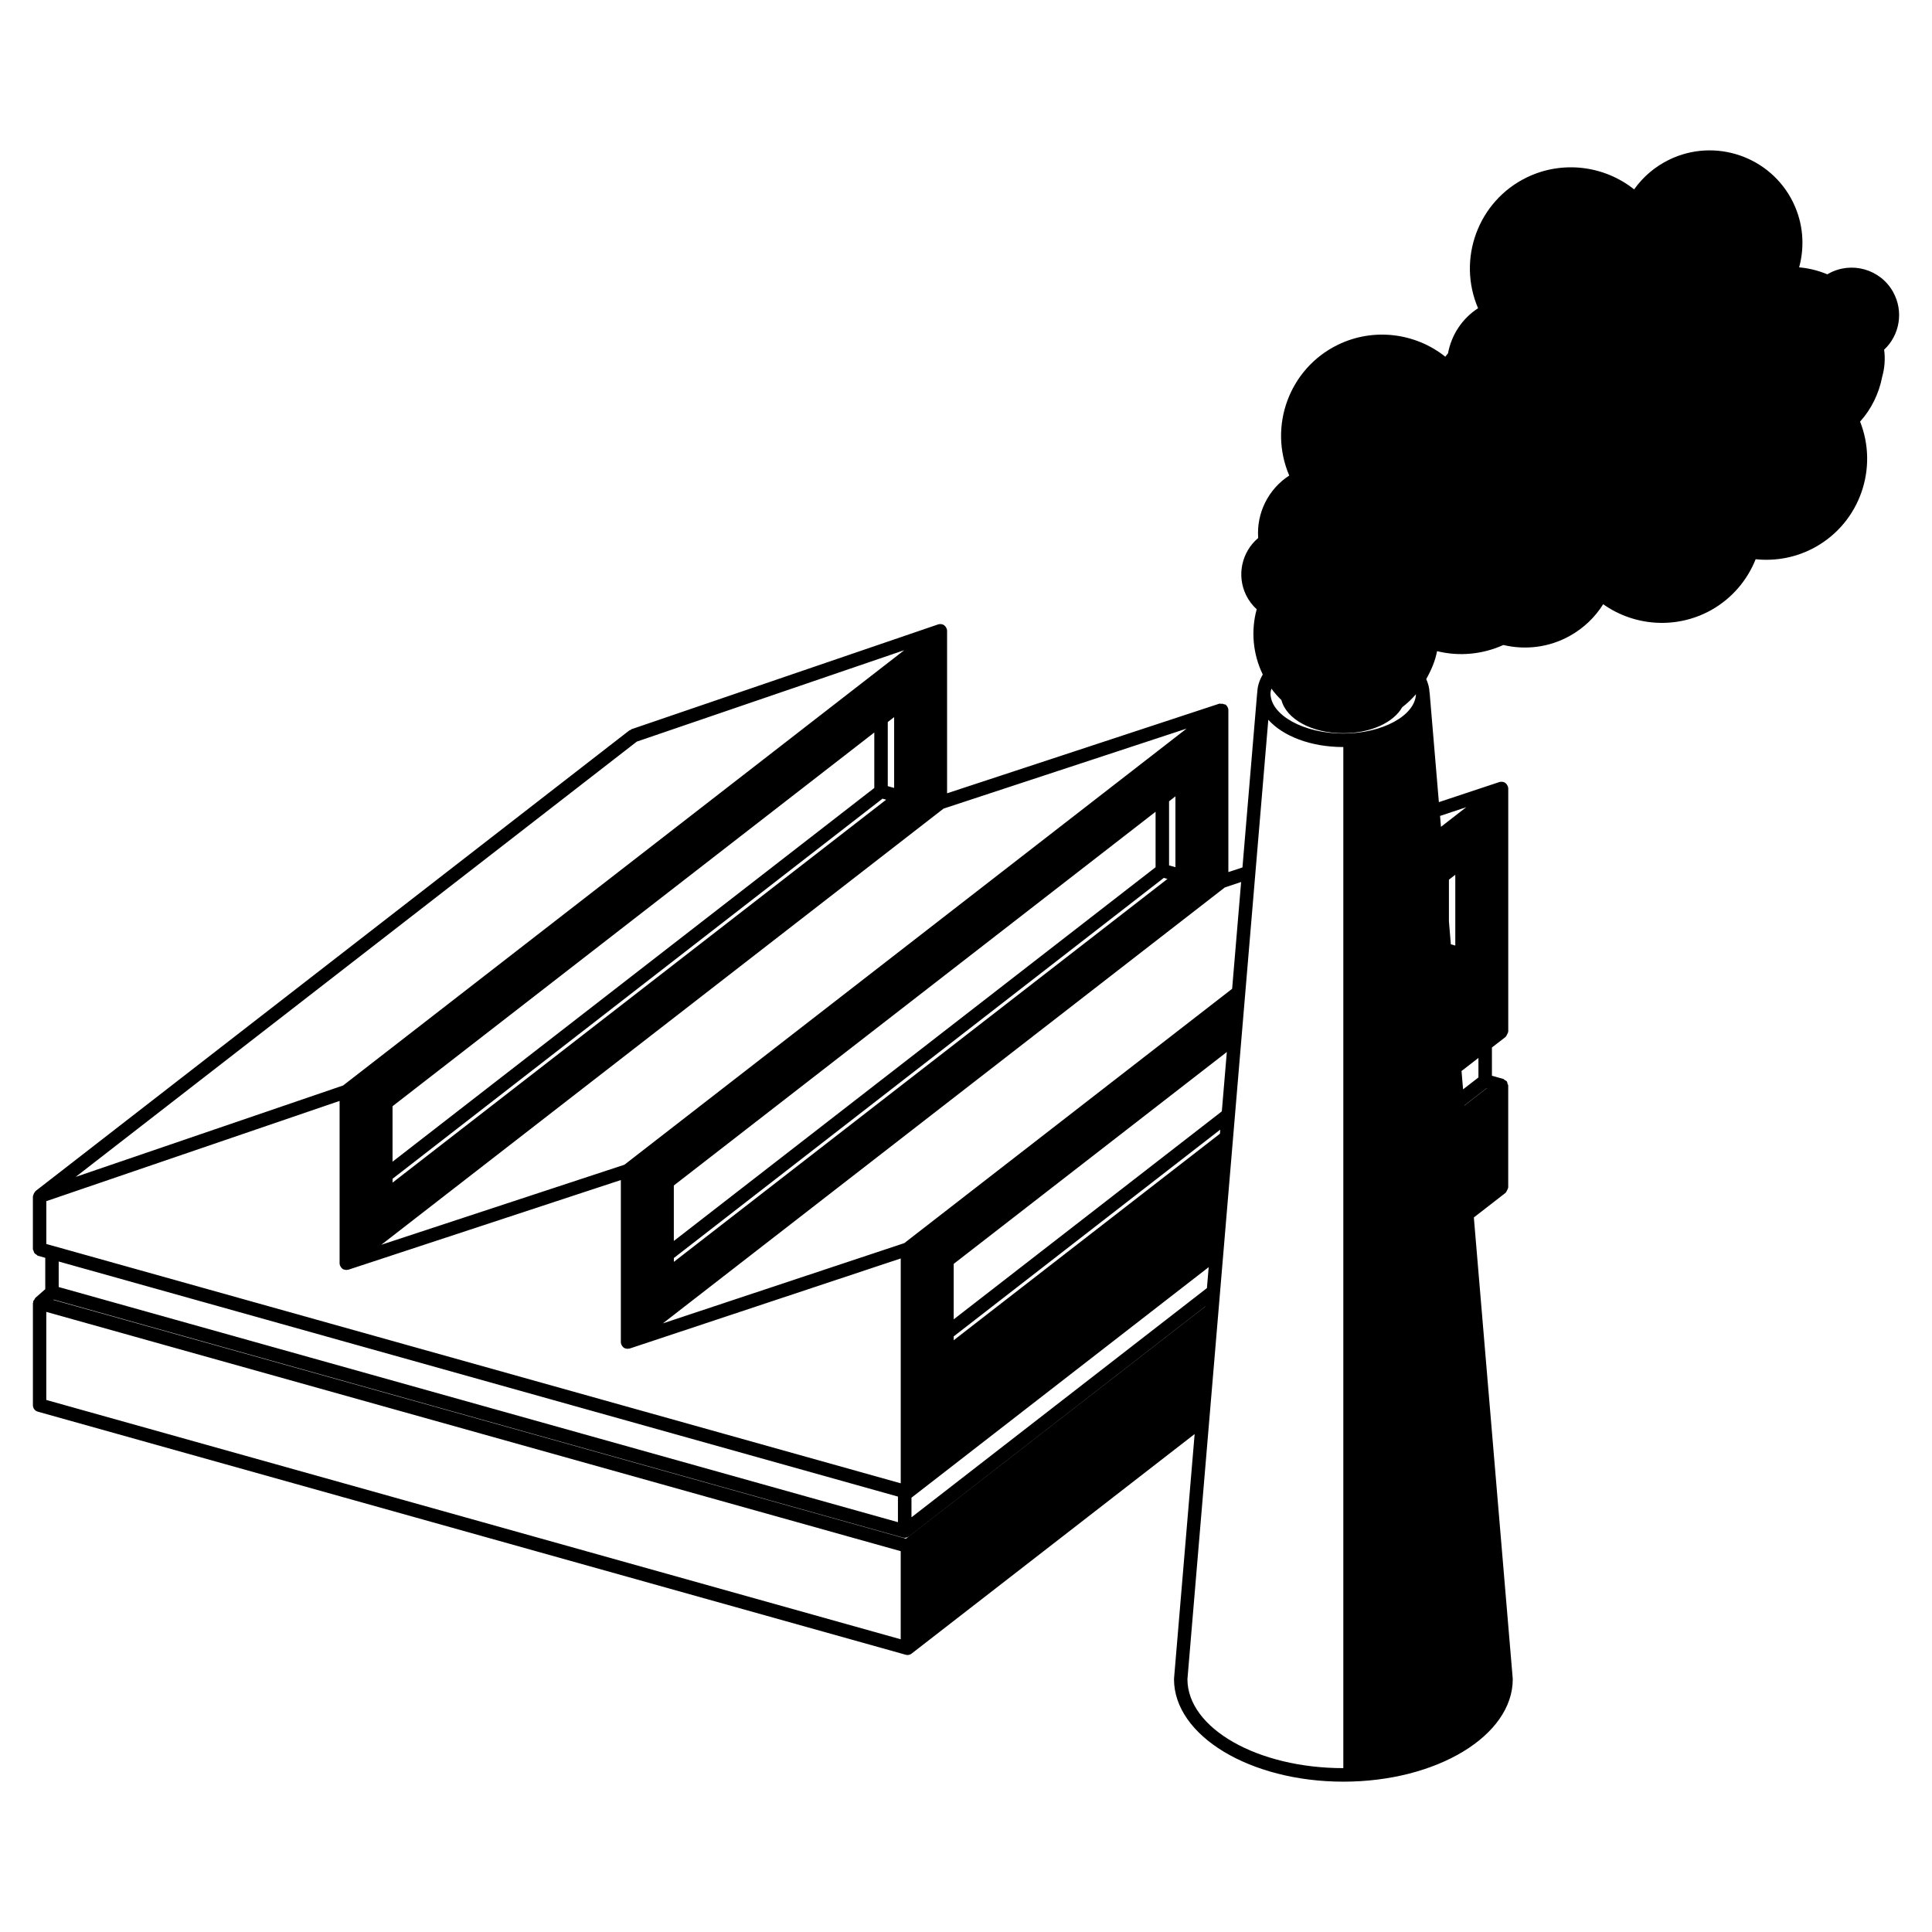 <?xml version="1.0" encoding="UTF-8"?>
<!-- The Best Svg Icon site in the world: iconSvg.co, Visit us! https://iconsvg.co -->
<svg fill="#000000" width="800px" height="800px" version="1.1" viewBox="144 144 512 512" xmlns="http://www.w3.org/2000/svg">
 <path d="m645.68 221.35c-3.387-6.051-11.07-8.211-17.125-4.82l-0.301 0.168c-2.367-0.996-4.887-1.629-7.465-1.848 1.516-5.551 1.117-11.652-1.602-17.219-5.949-12.176-20.703-17.234-32.879-11.289-3.738 1.828-6.898 4.527-9.25 7.848-7.934-6.324-19.062-7.754-28.5-3.144-12.879 6.293-18.453 21.609-12.855 34.637-4.254 2.746-7.078 7.125-7.969 11.961-0.238 0.301-0.5 0.574-0.715 0.887-7.934-6.328-19.062-7.758-28.5-3.144-12.871 6.293-18.453 21.609-12.855 34.637-5.566 3.594-8.723 9.992-8.23 16.551-4.312 3.621-5.789 9.863-3.203 15.148 0.711 1.461 1.676 2.707 2.805 3.734-1.578 5.762-0.992 11.93 1.613 17.297-0.883 1.492-1.422 3.094-1.457 4.797-0.004 0.023-0.023 0.035-0.031 0.059l-3.898 46.273-3.734 1.227v-42.949c0-0.363-0.141-0.691-0.344-0.984-0.02-0.035-0.004-0.074-0.031-0.109-0.031-0.039-0.09-0.035-0.125-0.07-0.086-0.09-0.137-0.207-0.242-0.281-0.102-0.07-0.238-0.004-0.348-0.055-0.312-0.145-0.594-0.195-0.938-0.145-0.109 0.016-0.215-0.086-0.324-0.051l-72.191 23.766v-43.07c0-0.363-0.141-0.691-0.344-0.988-0.02-0.031-0.004-0.074-0.031-0.105-0.031-0.039-0.09-0.035-0.125-0.07-0.086-0.098-0.141-0.211-0.246-0.289-0.242-0.172-0.516-0.273-0.801-0.312-0.02-0.004-0.035 0.004-0.055 0.004-0.25-0.023-0.516-0.016-0.766 0.07l-81.289 27.785c-0.102 0.035-0.137 0.152-0.227 0.203s-0.203 0.016-0.289 0.082l-157.41 122.11c-0.059 0.047-0.051 0.133-0.105 0.188-0.223 0.215-0.352 0.469-0.438 0.77-0.035 0.121-0.098 0.207-0.105 0.332-0.004 0.047-0.039 0.082-0.039 0.125v13.992c0 0.168 0.133 0.273 0.176 0.422 0.059 0.23 0.105 0.422 0.25 0.613 0.141 0.188 0.309 0.281 0.516 0.398 0.137 0.086 0.207 0.242 0.367 0.289l1.969 0.551v8.309l-2.676 2.352 0.031 0.035c-0.145 0.125-0.188 0.297-0.281 0.465-0.082 0.137-0.238 0.203-0.281 0.363-0.023 0.086 0.039 0.16 0.031 0.25-0.016 0.086-0.098 0.141-0.098 0.23v27.051c0 0.801 0.527 1.5 1.301 1.719l230 64.418c0.156 0.047 0.316 0.066 0.48 0.066 0.383 0 0.762-0.121 1.078-0.363 0.004 0 0-0.004 0.004-0.012 0.004-0.004 0.012 0 0.012-0.004l74.996-58.176-5.461 64.809c-0.004 0.031 0.023 0.051 0.023 0.082s-0.031 0.047-0.031 0.07c0 14.977 20.137 27.164 44.883 27.164 24.754 0 44.891-12.188 44.891-27.164 0-0.031-0.031-0.047-0.031-0.07 0-0.031 0.031-0.051 0.023-0.082l-10.305-122.21 8.414-6.523c0.035-0.023 0.031-0.074 0.059-0.105 0.172-0.152 0.215-0.359 0.324-0.562 0.105-0.215 0.246-0.395 0.262-0.637 0.004-0.039 0.047-0.066 0.047-0.105v-27.051c0-0.16-0.133-0.266-0.172-0.418-0.051-0.195-0.051-0.379-0.16-0.539-0.023-0.039-0.004-0.098-0.035-0.137-0.023-0.035-0.074-0.031-0.105-0.059-0.125-0.141-0.297-0.18-0.457-0.277-0.137-0.082-0.203-0.242-0.363-0.289l-3.023-0.848v-7.492l3.633-2.801c0.035-0.031 0.031-0.082 0.059-0.109 0.172-0.152 0.223-0.363 0.324-0.562 0.105-0.215 0.246-0.395 0.262-0.629 0.004-0.039 0.047-0.066 0.047-0.109v-64.43c0-0.367-0.145-0.695-0.344-0.988-0.02-0.031-0.004-0.074-0.031-0.105-0.031-0.039-0.086-0.031-0.121-0.07-0.086-0.098-0.141-0.211-0.246-0.289-0.242-0.172-0.516-0.273-0.801-0.312-0.031-0.004-0.055 0.012-0.086 0.004-0.242-0.02-0.488-0.02-0.727 0.059l-16.031 5.324-2.445-28.969c0-0.023-0.023-0.035-0.031-0.055-0.031-1.254-0.367-2.449-0.871-3.598 1.316-2.328 2.379-4.777 2.871-7.391 5.894 1.465 12.102 0.84 17.562-1.633 5.789 1.371 12.082 0.691 17.668-2.445 3.633-2.031 6.629-4.906 8.793-8.359 8.273 5.875 19.473 6.672 28.633 1.543 5.566-3.129 9.578-7.957 11.77-13.469 5.367 0.562 10.918-0.465 15.875-3.246 11.828-6.629 16.668-20.949 11.805-33.223 3.004-3.344 4.992-7.441 5.836-11.793 0.664-2.332 0.867-4.805 0.539-7.269 4.121-3.852 5.242-10.16 2.363-15.301zm-117.7 166.81v-11.035l1.688-1.309v18.766l-1.176-0.328zm3.34 39.672 4.481-3.473v5.176l-4.07 3.152zm0.773 9.102 5.879-4.559 0.047 0.012-5.918 4.594zm0.477-79.016-6.699 5.199-0.242-2.891zm-63.973 21.258 4.316-1.438-2.383 28.301-86.891 67.406-63.973 21.262zm-4.281 100.63-0.469 5.551-78.297 60.746v-5.215c0.012-0.004 0.02-0.012 0.031-0.016 0.004-0.004 0.012 0 0.016-0.004zm-67.578 19.375v-1.023l70.645-54.805-0.09 1.098zm0-5.539v-14.699l72.383-56.152-1.324 15.73zm58.762-138.6v18.773l-1.688-0.473v-16.992zm-3.09 21.613 0.977 0.273-130.81 101.48v-1.023zm-129.84 96.211v-14.699l127.67-99.043v14.699zm71.484-114.58 64.406-21.199-148.99 115.58-64.418 21.207zm-13.098-24.242v18.766l-1.688-0.473v-16.992zm-3.09 21.609 0.977 0.273-130.81 101.48v-1.023zm-129.84 96.207v-14.699l127.67-99.043v14.699zm64.738-111.33 70.875-24.227-148.71 115.36-70.879 24.23zm-156.49 121.79 77.723-26.566v43.035c0 0.367 0.141 0.695 0.344 0.988 0.02 0.035 0.004 0.074 0.031 0.105 0.023 0.035 0.082 0.02 0.105 0.051 0.086 0.102 0.145 0.223 0.258 0.301 0.289 0.207 0.629 0.289 0.973 0.301 0.031 0 0.047 0.035 0.074 0.035 0.059 0 0.109-0.051 0.168-0.055 0.133-0.016 0.262 0.012 0.387-0.035l72.195-23.758v42.961c0 0.363 0.141 0.691 0.344 0.984 0.023 0.035 0.004 0.074 0.031 0.109 0.031 0.035 0.082 0.02 0.109 0.055 0.086 0.102 0.145 0.223 0.258 0.297 0.293 0.207 0.629 0.289 0.977 0.301 0.023 0 0.047 0.035 0.07 0.035 0.055 0 0.105-0.051 0.16-0.055 0.137-0.016 0.273 0.012 0.398-0.035l71.824-23.871v59.59l-224.46-62.875-1.969-0.543zm225.69 78.289v6.781l-222.41-62.316v-6.762zm0.734 37.816-226.43-63.422v-23.34l226.43 63.414zm1.398-26.664-225.96-63.281 0.082-0.07 225.05 63.059c0.16 0.047 0.316 0.066 0.48 0.066 0.395 0 0.77-0.137 1.078-0.367 0.004-0.004 0.016 0 0.02-0.004l78.578-60.965-0.004 0.039zm115.9 60.812c-22.754 0-41.266-10.559-41.316-23.547l21.434-254.28c3.879 4.324 11.199 7.227 19.879 7.227v270.6zm0-274.18c-10.461 0-19.301-4.875-19.301-10.652 0-0.422 0.141-0.832 0.238-1.246 0.789 1.074 1.684 2.086 2.66 3.039 1.316 5.039 8.02 8.777 16.398 8.777 7.297 0 13.301-2.84 15.617-6.898 1.305-1.004 2.523-2.141 3.637-3.438-0.246 5.676-8.934 10.418-19.25 10.418z"/>
</svg>